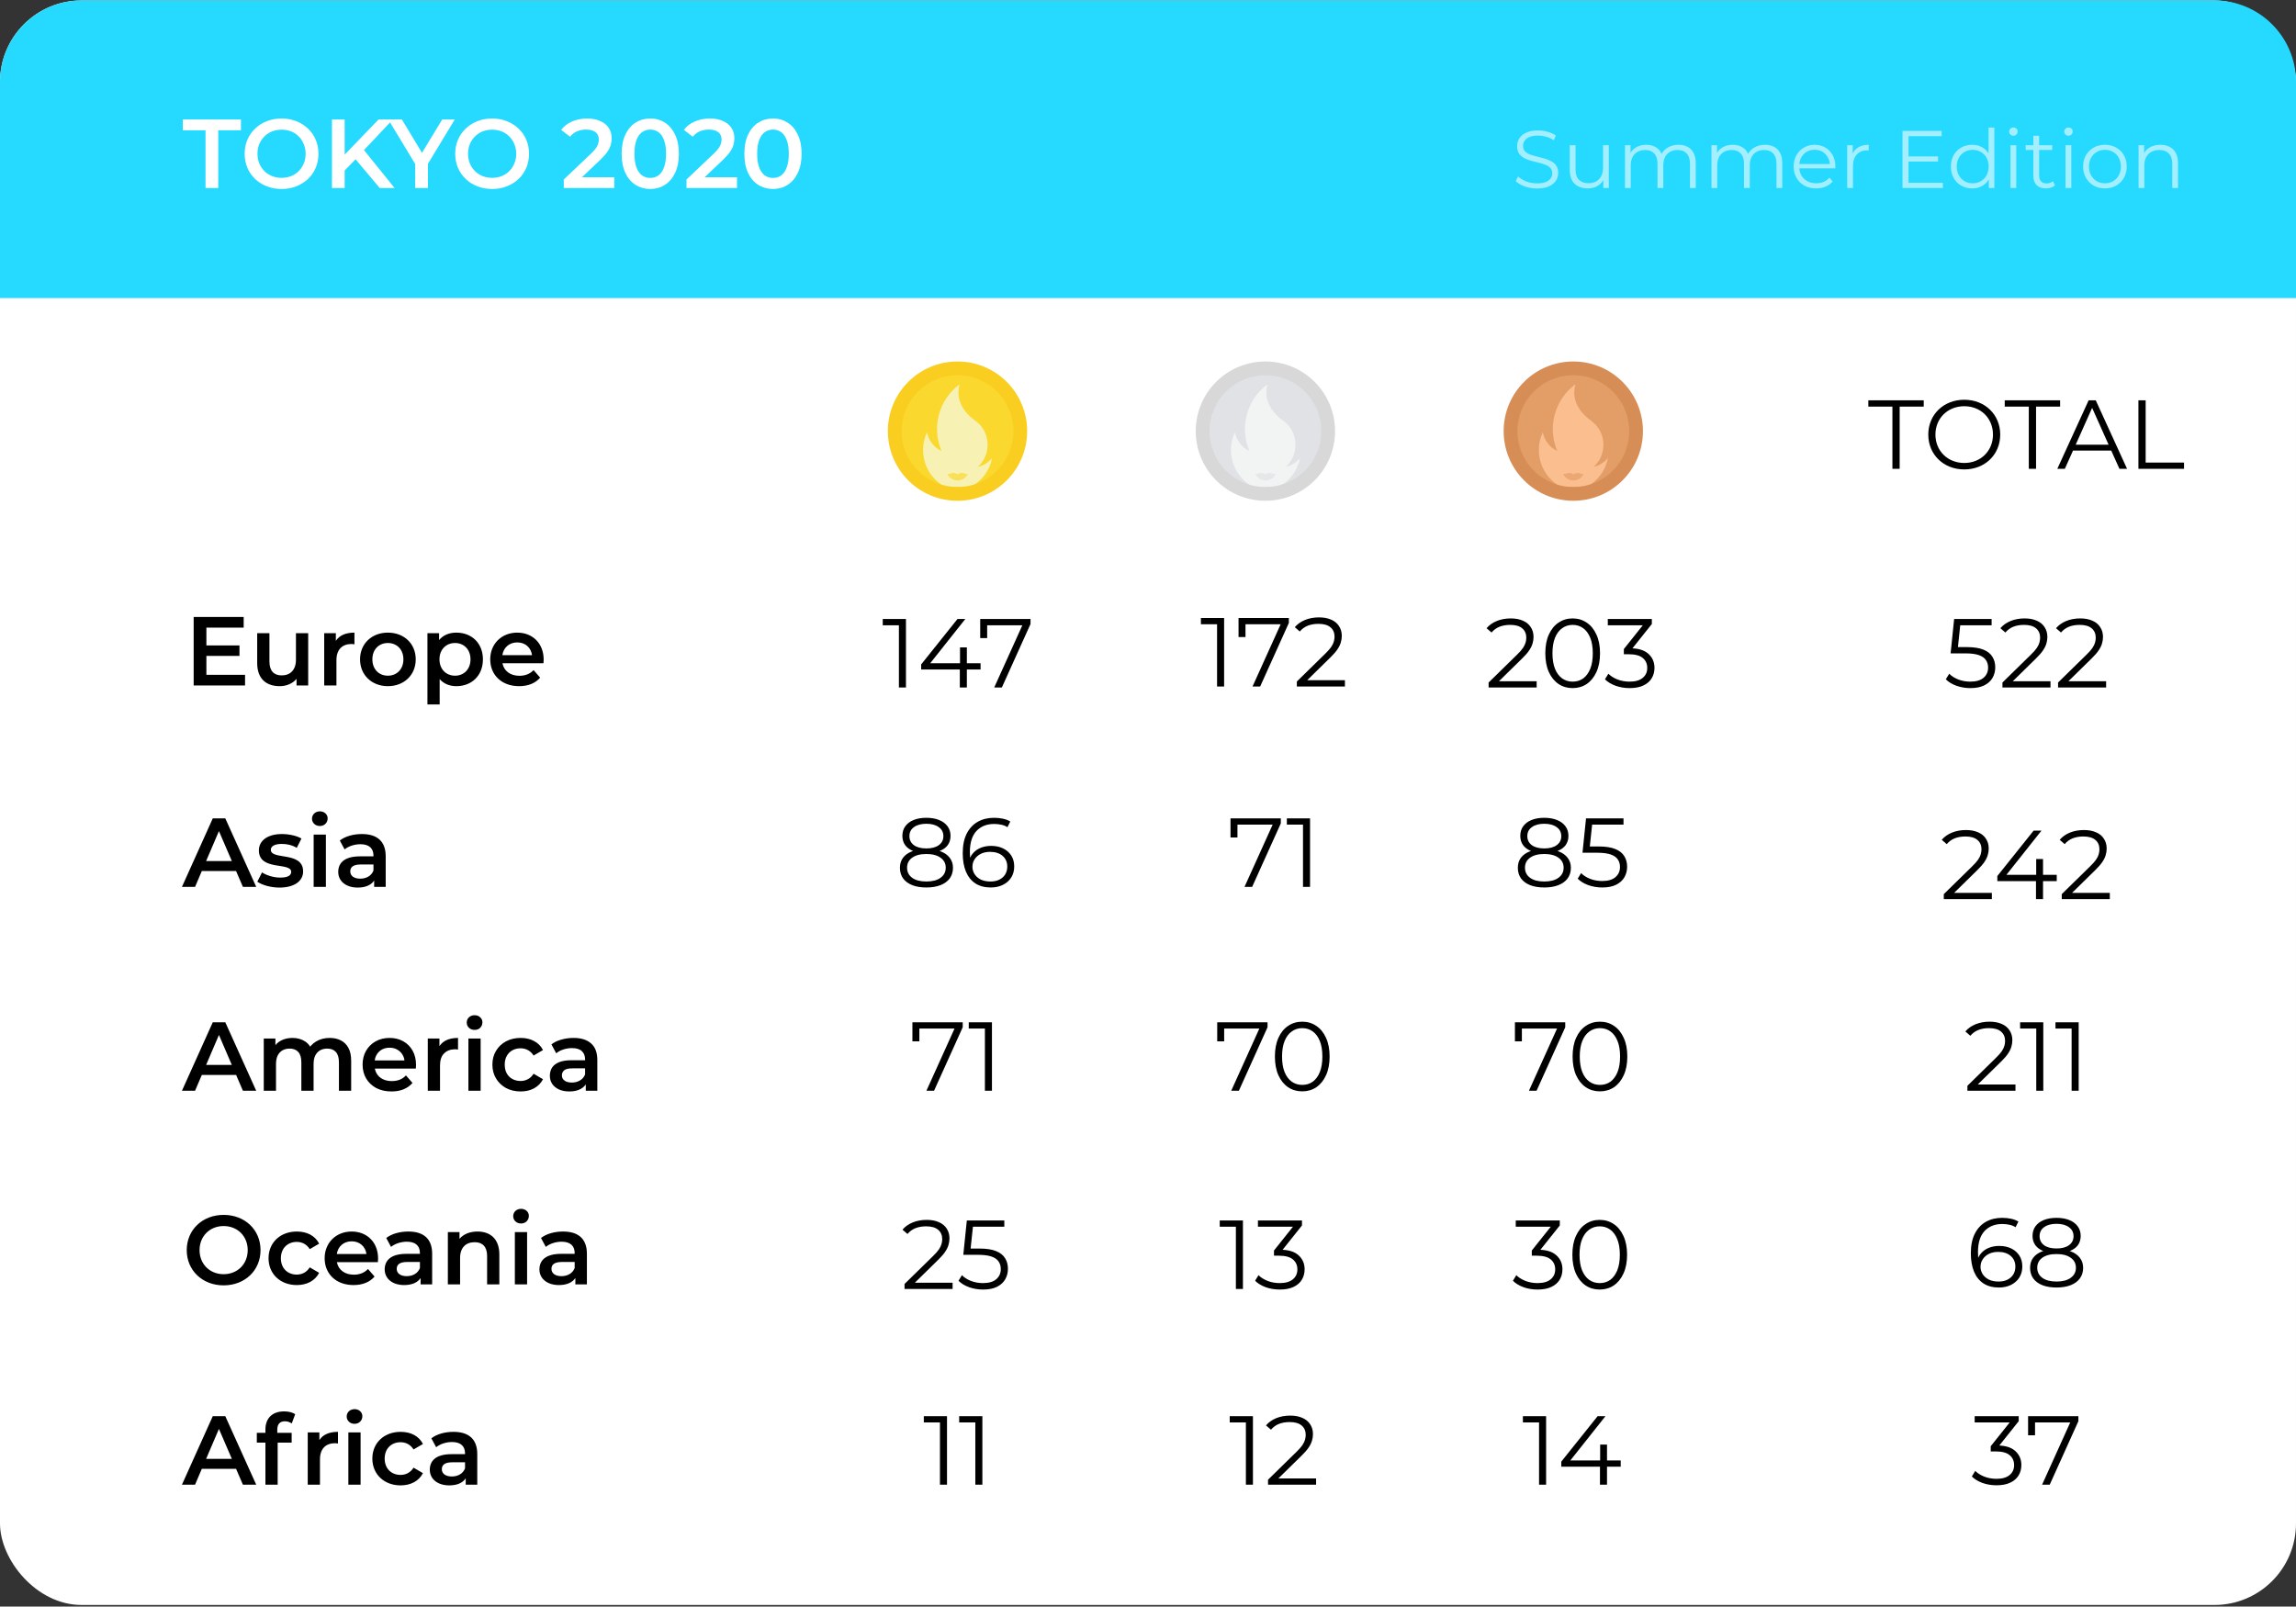<svg width="1126" height="788" viewBox="0 0 1126 788" fill="none" xmlns="http://www.w3.org/2000/svg">
<rect x="0" y="0" width="1126" height="788" fill="#333333" stroke="none"/>
<rect y="0.211" width="1126" height="787" rx="40" fill="white"/>
<g clip-path="url(#clip0_4886_7287)">
<path d="M469.623 241.289C486.098 241.289 499.454 227.933 499.454 211.458C499.454 194.982 486.098 181.626 469.623 181.626C453.148 181.626 439.792 194.982 439.792 211.458C439.792 227.933 453.148 241.289 469.623 241.289Z" fill="#FAD82D"/>
<path d="M463.533 238.859C453.91 233.71 449.988 221.909 454.627 212.024C455.377 215.928 457.923 219.408 461.725 221.211C456.764 209.609 460.417 195.97 470.654 188.429C468.64 195.325 471.734 201.633 478.368 206.395C485.958 211.844 486.277 222.959 479.579 228.97C482.238 228.351 484.713 226.885 486.562 224.643C485.422 230.519 481.735 235.836 476.088 238.859" fill="#F7F1B4"/>
<g opacity="0.68">
<path d="M472.638 232.128C471.903 231.854 470.665 231.828 469.619 232.679C468.573 231.828 467.335 231.854 466.6 232.128C465.985 232.357 465.505 232.51 464.598 232.503C465.494 234.374 467.407 235.664 469.619 235.664C471.832 235.664 473.74 234.374 474.64 232.503C473.737 232.51 473.253 232.357 472.638 232.128Z" fill="#FAD82D"/>
</g>
<path d="M469.574 177.299C450.708 177.299 435.416 192.592 435.416 211.458C435.416 230.324 450.708 245.617 469.574 245.617C488.441 245.617 503.733 230.324 503.733 211.458C503.733 192.592 488.441 177.299 469.574 177.299ZM469.574 238.859C454.439 238.859 442.173 226.589 442.173 211.458C442.173 196.327 454.439 184.057 469.574 184.057C484.709 184.057 496.976 196.327 496.976 211.458C496.976 226.589 484.706 238.859 469.574 238.859Z" fill="#FACE20"/>
</g>
<path d="M771.623 242.557C788.798 242.557 802.722 228.633 802.722 211.458C802.722 194.283 788.798 180.359 771.623 180.359C754.448 180.359 740.524 194.283 740.524 211.458C740.524 228.633 754.448 242.557 771.623 242.557Z" fill="#E39E68"/>
<path d="M765.533 238.859C755.91 233.71 751.988 221.909 756.627 212.024C757.377 215.928 759.923 219.408 763.725 221.211C758.764 209.609 762.417 195.97 772.654 188.429C770.64 195.325 773.734 201.633 780.368 206.395C787.958 211.844 788.277 222.959 781.579 228.97C784.238 228.351 786.713 226.885 788.562 224.643C787.422 230.519 783.735 235.836 778.088 238.859" fill="#FBBE8F"/>
<g opacity="0.68">
<path d="M774.638 232.128C773.903 231.854 772.665 231.828 771.619 232.679C770.573 231.828 769.335 231.854 768.6 232.128C767.985 232.357 767.505 232.51 766.598 232.503C767.494 234.374 769.407 235.664 771.619 235.664C773.832 235.664 775.74 234.374 776.64 232.503C775.737 232.51 775.253 232.357 774.638 232.128Z" fill="#E39E68"/>
</g>
<path d="M771.574 177.299C752.708 177.299 737.416 192.592 737.416 211.458C737.416 230.324 752.708 245.617 771.574 245.617C790.441 245.617 805.733 230.324 805.733 211.458C805.733 192.592 790.441 177.299 771.574 177.299ZM771.574 238.859C756.439 238.859 744.173 226.589 744.173 211.458C744.173 196.327 756.439 184.057 771.574 184.057C786.709 184.057 798.976 196.327 798.976 211.458C798.976 226.589 786.706 238.859 771.574 238.859Z" fill="#D78E56"/>
<path d="M620.623 242.028C637.506 242.028 651.193 228.341 651.193 211.458C651.193 194.574 637.506 180.888 620.623 180.888C603.74 180.888 590.053 194.574 590.053 211.458C590.053 228.341 603.74 242.028 620.623 242.028Z" fill="#E1E2E5"/>
<path d="M614.533 238.859C604.91 233.71 600.988 221.909 605.627 212.024C606.377 215.928 608.923 219.408 612.725 221.211C607.764 209.609 611.417 195.97 621.654 188.429C619.64 195.325 622.734 201.633 629.368 206.395C636.958 211.844 637.277 222.959 630.579 228.97C633.238 228.351 635.713 226.885 637.562 224.643C636.422 230.519 632.735 235.836 627.088 238.859" fill="#F2F3F3"/>
<g opacity="0.68">
<path d="M623.638 232.128C622.903 231.854 621.665 231.828 620.619 232.679C619.573 231.828 618.335 231.854 617.6 232.128C616.985 232.357 616.505 232.51 615.598 232.503C616.494 234.374 618.407 235.664 620.619 235.664C622.832 235.664 624.74 234.374 625.64 232.503C624.737 232.51 624.253 232.357 623.638 232.128Z" fill="#E1E2E5"/>
</g>
<path d="M620.574 177.299C601.708 177.299 586.416 192.592 586.416 211.458C586.416 230.324 601.708 245.617 620.574 245.617C639.441 245.617 654.733 230.324 654.733 211.458C654.733 192.592 639.441 177.299 620.574 177.299ZM620.574 238.859C605.439 238.859 593.173 226.589 593.173 211.458C593.173 196.327 605.439 184.057 620.574 184.057C635.709 184.057 647.976 196.327 647.976 211.458C647.976 226.589 635.706 238.859 620.574 238.859Z" fill="#D8D8D8"/>
<path d="M928.074 229.958V199.43H916.266V196.358H943.434V199.43H931.626V229.958H928.074ZM963.328 230.246C953.152 230.246 945.664 222.95 945.664 213.158C945.664 203.366 953.152 196.07 963.328 196.07C973.408 196.07 980.944 203.318 980.944 213.158C980.944 222.998 973.408 230.246 963.328 230.246ZM963.328 227.078C971.392 227.078 977.392 221.174 977.392 213.158C977.392 205.142 971.392 199.238 963.328 199.238C955.216 199.238 949.168 205.142 949.168 213.158C949.168 221.174 955.216 227.078 963.328 227.078ZM994.965 229.958V199.43H983.157V196.358H1010.32V199.43H998.517V229.958H994.965ZM1039.42 229.958L1035.38 220.982H1016.66L1012.63 229.958H1008.94L1024.3 196.358H1027.8L1043.16 229.958H1039.42ZM1017.96 218.102H1034.09L1026.02 200.054L1017.96 218.102ZM1048.72 229.958V196.358H1052.27V226.886H1071.09V229.958H1048.72Z" fill="black"/>
<path d="M440.842 337.211V305.051L442.378 306.683H432.922V303.611H444.298V337.211H440.842ZM451.753 328.379V325.883L469.561 303.611H473.401L455.737 325.883L453.865 325.307H480.889V328.379H451.753ZM470.713 337.211V328.379L470.809 325.307V317.531H474.169V337.211H470.713ZM487.577 337.211L502.073 305.147L503.129 306.683H482.345L484.121 305.003V312.971H480.713V303.611H505.385V306.059L491.321 337.211H487.577Z" fill="black"/>
<path d="M101.218 330.979H120.178V336.211H94.978V302.611H119.506V307.843H101.218V316.579H117.442V321.715H101.218V330.979ZM145.14 310.579H151.14V336.211H145.428V332.947C143.508 335.299 140.484 336.547 137.172 336.547C130.596 336.547 126.132 332.947 126.132 325.219V310.579H132.132V324.403C132.132 329.059 134.34 331.267 138.132 331.267C142.308 331.267 145.14 328.675 145.14 323.539V310.579ZM164.708 314.323C166.436 311.635 169.556 310.291 173.828 310.291V316.003C173.3 315.907 172.868 315.859 172.436 315.859C167.876 315.859 164.996 318.547 164.996 323.779V336.211H158.996V310.579H164.708V314.323ZM190.204 336.547C182.332 336.547 176.572 331.075 176.572 323.395C176.572 315.715 182.332 310.291 190.204 310.291C198.172 310.291 203.884 315.715 203.884 323.395C203.884 331.075 198.172 336.547 190.204 336.547ZM190.204 331.411C194.572 331.411 197.836 328.291 197.836 323.395C197.836 318.499 194.572 315.379 190.204 315.379C185.884 315.379 182.62 318.499 182.62 323.395C182.62 328.291 185.884 331.411 190.204 331.411ZM223.829 310.291C231.317 310.291 236.837 315.475 236.837 323.395C236.837 331.363 231.317 336.547 223.829 336.547C220.565 336.547 217.685 335.443 215.621 333.091V345.523H209.621V310.579H215.333V313.939C217.349 311.491 220.325 310.291 223.829 310.291ZM223.157 331.411C227.477 331.411 230.741 328.291 230.741 323.395C230.741 318.499 227.477 315.379 223.157 315.379C218.837 315.379 215.525 318.499 215.525 323.395C215.525 328.291 218.837 331.411 223.157 331.411ZM266.623 323.539C266.623 324.019 266.575 324.739 266.527 325.315H246.415C247.135 329.059 250.255 331.459 254.719 331.459C257.599 331.459 259.855 330.547 261.679 328.675L264.895 332.371C262.591 335.107 258.991 336.547 254.575 336.547C245.983 336.547 240.415 331.027 240.415 323.395C240.415 315.763 246.031 310.291 253.663 310.291C261.151 310.291 266.623 315.523 266.623 323.539ZM253.663 315.091C249.775 315.091 246.943 317.587 246.367 321.331H260.911C260.431 317.635 257.599 315.091 253.663 315.091Z" fill="black"/>
<path d="M596.873 336.705V304.545L598.409 306.177H588.953V303.105H600.329V336.705H596.873ZM614.265 336.705L628.761 304.641L629.817 306.177H609.033L610.809 304.497V312.465H607.401V303.105H632.073V305.553L618.009 336.705H614.265ZM636.002 336.705V334.257L649.97 320.577C651.25 319.329 652.21 318.241 652.85 317.313C653.49 316.353 653.922 315.457 654.146 314.625C654.37 313.793 654.482 313.009 654.482 312.273C654.482 310.321 653.81 308.785 652.466 307.665C651.154 306.545 649.202 305.985 646.61 305.985C644.626 305.985 642.866 306.289 641.33 306.897C639.826 307.505 638.53 308.449 637.442 309.729L634.994 307.617C636.306 306.081 637.986 304.897 640.034 304.065C642.082 303.233 644.37 302.817 646.898 302.817C649.17 302.817 651.138 303.185 652.802 303.921C654.466 304.625 655.746 305.665 656.642 307.041C657.57 308.417 658.034 310.033 658.034 311.889C658.034 312.977 657.874 314.049 657.554 315.105C657.266 316.161 656.722 317.281 655.922 318.465C655.154 319.617 654.018 320.929 652.514 322.401L639.698 334.977L638.738 333.633H659.57V336.705H636.002Z" fill="black"/>
<path d="M730.041 337.211V334.763L744.009 321.083C745.289 319.835 746.249 318.747 746.889 317.819C747.529 316.859 747.961 315.963 748.185 315.131C748.409 314.299 748.521 313.515 748.521 312.779C748.521 310.827 747.849 309.291 746.505 308.171C745.193 307.051 743.241 306.491 740.649 306.491C738.665 306.491 736.905 306.795 735.369 307.403C733.865 308.011 732.569 308.955 731.481 310.235L729.033 308.123C730.345 306.587 732.025 305.403 734.073 304.571C736.121 303.739 738.409 303.323 740.937 303.323C743.209 303.323 745.177 303.691 746.841 304.427C748.505 305.131 749.785 306.171 750.681 307.547C751.609 308.923 752.073 310.539 752.073 312.395C752.073 313.483 751.913 314.555 751.593 315.611C751.305 316.667 750.761 317.787 749.961 318.971C749.193 320.123 748.057 321.435 746.553 322.907L733.737 335.483L732.777 334.139H753.609V337.211H730.041ZM771.245 337.499C768.653 337.499 766.349 336.827 764.333 335.483C762.317 334.107 760.733 332.155 759.581 329.627C758.429 327.067 757.853 323.995 757.853 320.411C757.853 316.827 758.429 313.771 759.581 311.243C760.733 308.683 762.317 306.731 764.333 305.387C766.349 304.011 768.653 303.323 771.245 303.323C773.837 303.323 776.141 304.011 778.157 305.387C780.173 306.731 781.757 308.683 782.909 311.243C784.093 313.771 784.685 316.827 784.685 320.411C784.685 323.995 784.093 327.067 782.909 329.627C781.757 332.155 780.173 334.107 778.157 335.483C776.141 336.827 773.837 337.499 771.245 337.499ZM771.245 334.331C773.229 334.331 774.957 333.803 776.429 332.747C777.901 331.659 779.053 330.091 779.885 328.043C780.717 325.963 781.133 323.419 781.133 320.411C781.133 317.403 780.717 314.875 779.885 312.827C779.053 310.747 777.901 309.179 776.429 308.123C774.957 307.035 773.229 306.491 771.245 306.491C769.325 306.491 767.613 307.035 766.109 308.123C764.605 309.179 763.437 310.747 762.605 312.827C761.773 314.875 761.357 317.403 761.357 320.411C761.357 323.419 761.773 325.963 762.605 328.043C763.437 330.091 764.605 331.659 766.109 332.747C767.613 333.803 769.325 334.331 771.245 334.331ZM799.197 337.499C796.765 337.499 794.461 337.115 792.285 336.347C790.141 335.547 788.413 334.491 787.101 333.179L788.781 330.443C789.869 331.563 791.325 332.491 793.149 333.227C795.005 333.963 797.021 334.331 799.197 334.331C801.981 334.331 804.109 333.723 805.581 332.507C807.085 331.291 807.837 329.659 807.837 327.611C807.837 325.563 807.101 323.931 805.629 322.715C804.189 321.499 801.901 320.891 798.765 320.891H796.365V318.347L806.733 305.339L807.213 306.683H788.493V303.611H810.093V306.059L799.725 319.067L798.045 317.963H799.341C803.373 317.963 806.381 318.859 808.365 320.651C810.381 322.443 811.389 324.747 811.389 327.563C811.389 329.451 810.941 331.147 810.045 332.651C809.149 334.155 807.789 335.339 805.965 336.203C804.173 337.067 801.917 337.499 799.197 337.499Z" fill="black"/>
<path d="M966.312 337.499C963.912 337.499 961.624 337.115 959.448 336.347C957.272 335.547 955.544 334.491 954.264 333.179L955.944 330.443C957 331.563 958.44 332.491 960.264 333.227C962.12 333.963 964.12 334.331 966.264 334.331C969.112 334.331 971.272 333.707 972.744 332.459C974.248 331.179 975 329.515 975 327.467C975 326.027 974.648 324.795 973.944 323.771C973.272 322.715 972.12 321.899 970.488 321.323C968.856 320.747 966.616 320.459 963.768 320.459H956.616L958.344 303.611H976.728V306.683H959.736L961.512 305.003L960.024 319.115L958.248 317.387H964.536C967.928 317.387 970.648 317.803 972.696 318.635C974.744 319.467 976.216 320.635 977.112 322.139C978.04 323.611 978.504 325.339 978.504 327.323C978.504 329.211 978.056 330.939 977.16 332.507C976.264 334.043 974.92 335.259 973.128 336.155C971.336 337.051 969.064 337.499 966.312 337.499ZM982.034 337.211V334.763L996.002 321.083C997.282 319.835 998.242 318.747 998.882 317.819C999.522 316.859 999.954 315.963 1000.18 315.131C1000.4 314.299 1000.51 313.515 1000.51 312.779C1000.51 310.827 999.842 309.291 998.498 308.171C997.186 307.051 995.234 306.491 992.642 306.491C990.658 306.491 988.898 306.795 987.362 307.403C985.858 308.011 984.562 308.955 983.474 310.235L981.026 308.123C982.338 306.587 984.018 305.403 986.066 304.571C988.114 303.739 990.402 303.323 992.93 303.323C995.202 303.323 997.17 303.691 998.834 304.427C1000.5 305.131 1001.78 306.171 1002.67 307.547C1003.6 308.923 1004.07 310.539 1004.07 312.395C1004.07 313.483 1003.91 314.555 1003.59 315.611C1003.3 316.667 1002.75 317.787 1001.95 318.971C1001.19 320.123 1000.05 321.435 998.546 322.907L985.73 335.483L984.77 334.139H1005.6V337.211H982.034ZM1009.31 337.211V334.763L1023.28 321.083C1024.56 319.835 1025.52 318.747 1026.16 317.819C1026.8 316.859 1027.23 315.963 1027.46 315.131C1027.68 314.299 1027.79 313.515 1027.79 312.779C1027.79 310.827 1027.12 309.291 1025.78 308.171C1024.47 307.051 1022.51 306.491 1019.92 306.491C1017.94 306.491 1016.18 306.795 1014.64 307.403C1013.14 308.011 1011.84 308.955 1010.75 310.235L1008.31 308.123C1009.62 306.587 1011.3 305.403 1013.35 304.571C1015.39 303.739 1017.68 303.323 1020.21 303.323C1022.48 303.323 1024.45 303.691 1026.11 304.427C1027.78 305.131 1029.06 306.171 1029.95 307.547C1030.88 308.923 1031.35 310.539 1031.35 312.395C1031.35 313.483 1031.19 314.555 1030.87 315.611C1030.58 316.667 1030.03 317.787 1029.23 318.971C1028.47 320.123 1027.33 321.435 1025.83 322.907L1013.01 335.483L1012.05 334.139H1032.88V337.211H1009.31Z" fill="black"/>
<path d="M454.301 435.288C451.613 435.288 449.293 434.904 447.341 434.136C445.421 433.368 443.933 432.264 442.877 430.824C441.853 429.352 441.341 427.624 441.341 425.64C441.341 423.72 441.837 422.088 442.829 420.744C443.853 419.368 445.325 418.312 447.245 417.576C449.197 416.84 451.549 416.472 454.301 416.472C457.021 416.472 459.357 416.84 461.309 417.576C463.261 418.312 464.749 419.368 465.773 420.744C466.829 422.088 467.357 423.72 467.357 425.64C467.357 427.624 466.829 429.352 465.773 430.824C464.717 432.264 463.213 433.368 461.261 434.136C459.309 434.904 456.989 435.288 454.301 435.288ZM454.301 432.36C457.277 432.36 459.597 431.752 461.261 430.536C462.957 429.32 463.805 427.672 463.805 425.592C463.805 423.512 462.957 421.88 461.261 420.696C459.597 419.48 457.277 418.872 454.301 418.872C451.325 418.872 449.005 419.48 447.341 420.696C445.677 421.88 444.845 423.512 444.845 425.592C444.845 427.672 445.677 429.32 447.341 430.536C449.005 431.752 451.325 432.36 454.301 432.36ZM454.301 418.44C451.805 418.44 449.677 418.104 447.917 417.432C446.189 416.76 444.861 415.8 443.933 414.552C443.005 413.272 442.541 411.752 442.541 409.992C442.541 408.136 443.021 406.552 443.981 405.24C444.973 403.896 446.349 402.872 448.109 402.168C449.869 401.464 451.933 401.112 454.301 401.112C456.669 401.112 458.733 401.464 460.493 402.168C462.285 402.872 463.677 403.896 464.669 405.24C465.661 406.552 466.157 408.136 466.157 409.992C466.157 411.752 465.693 413.272 464.765 414.552C463.837 415.8 462.477 416.76 460.685 417.432C458.925 418.104 456.797 418.44 454.301 418.44ZM454.301 416.136C456.925 416.136 458.973 415.592 460.445 414.504C461.917 413.416 462.653 411.96 462.653 410.136C462.653 408.216 461.885 406.728 460.349 405.672C458.845 404.584 456.829 404.04 454.301 404.04C451.773 404.04 449.757 404.584 448.253 405.672C446.749 406.728 445.997 408.2 445.997 410.088C445.997 411.944 446.717 413.416 448.157 414.504C449.629 415.592 451.677 416.136 454.301 416.136ZM485.918 435.288C482.942 435.288 480.43 434.632 478.382 433.32C476.334 431.976 474.782 430.056 473.726 427.56C472.67 425.032 472.142 422.008 472.142 418.488C472.142 414.68 472.782 411.496 474.062 408.936C475.374 406.344 477.182 404.392 479.486 403.08C481.79 401.768 484.462 401.112 487.502 401.112C489.006 401.112 490.446 401.256 491.822 401.544C493.198 401.832 494.414 402.296 495.47 402.936L494.078 405.72C493.214 405.144 492.222 404.744 491.102 404.52C489.982 404.264 488.798 404.136 487.55 404.136C483.934 404.136 481.038 405.288 478.862 407.592C476.718 409.896 475.646 413.336 475.646 417.912C475.646 418.616 475.678 419.496 475.742 420.552C475.838 421.576 476.03 422.6 476.318 423.624L475.118 422.712C475.47 421.048 476.158 419.64 477.182 418.488C478.206 417.304 479.486 416.408 481.022 415.8C482.558 415.192 484.238 414.888 486.062 414.888C488.302 414.888 490.27 415.304 491.966 416.136C493.662 416.968 494.99 418.136 495.95 419.64C496.91 421.144 497.39 422.92 497.39 424.968C497.39 427.048 496.894 428.872 495.902 430.44C494.91 431.976 493.534 433.176 491.774 434.04C490.046 434.872 488.094 435.288 485.918 435.288ZM485.774 432.36C487.374 432.36 488.782 432.072 489.998 431.496C491.246 430.888 492.222 430.04 492.926 428.952C493.63 427.832 493.982 426.536 493.982 425.064C493.982 422.856 493.214 421.096 491.678 419.784C490.174 418.472 488.126 417.816 485.534 417.816C483.806 417.816 482.302 418.136 481.022 418.776C479.742 419.416 478.734 420.296 477.998 421.416C477.262 422.504 476.894 423.752 476.894 425.16C476.894 426.376 477.23 427.544 477.902 428.664C478.574 429.752 479.566 430.648 480.878 431.352C482.222 432.024 483.854 432.36 485.774 432.36Z" fill="black"/>
<path d="M119.13 435L115.77 427.224H98.97L95.658 435H89.226L104.346 401.4H110.49L125.658 435H119.13ZM101.082 422.328H113.706L107.37 407.64L101.082 422.328ZM137.041 435.336C132.769 435.336 128.497 434.088 126.193 432.456L128.497 427.896C130.753 429.384 134.209 430.44 137.425 430.44C141.217 430.44 142.801 429.384 142.801 427.608C142.801 422.712 126.961 427.32 126.961 417.096C126.961 412.248 131.329 409.08 138.241 409.08C141.649 409.08 145.537 409.896 147.841 411.288L145.537 415.848C143.089 414.408 140.641 413.928 138.193 413.928C134.545 413.928 132.817 415.128 132.817 416.808C132.817 421.992 148.657 417.384 148.657 427.416C148.657 432.216 144.241 435.336 137.041 435.336ZM156.848 405.144C154.64 405.144 153.008 403.56 153.008 401.544C153.008 399.528 154.64 397.944 156.848 397.944C159.056 397.944 160.688 399.432 160.688 401.4C160.688 403.512 159.104 405.144 156.848 405.144ZM153.824 435V409.368H159.824V435H153.824ZM177.491 409.08C184.883 409.08 189.155 412.584 189.155 419.976V435H183.491V431.88C182.051 434.088 179.267 435.336 175.427 435.336C169.571 435.336 165.875 432.12 165.875 427.656C165.875 423.384 168.755 420.024 176.531 420.024H183.155V419.64C183.155 416.136 181.043 414.072 176.771 414.072C173.891 414.072 170.915 415.032 168.995 416.616L166.643 412.248C169.379 410.136 173.363 409.08 177.491 409.08ZM176.675 430.968C179.603 430.968 182.147 429.624 183.155 426.984V424.008H176.963C172.883 424.008 171.779 425.544 171.779 427.416C171.779 429.576 173.603 430.968 176.675 430.968Z" fill="black"/>
<path d="M610.327 435L624.823 402.936L625.879 404.472H605.095L606.871 402.792V410.76H603.463V401.4H628.135V403.848L614.071 435H610.327ZM639.014 435V402.84L640.55 404.472H631.094V401.4H642.47V435H639.014Z" fill="black"/>
<path d="M757.332 435.288C754.644 435.288 752.324 434.904 750.372 434.136C748.452 433.368 746.964 432.264 745.908 430.824C744.884 429.352 744.372 427.624 744.372 425.64C744.372 423.72 744.868 422.088 745.86 420.744C746.884 419.368 748.356 418.312 750.276 417.576C752.228 416.84 754.58 416.472 757.332 416.472C760.052 416.472 762.388 416.84 764.34 417.576C766.292 418.312 767.78 419.368 768.804 420.744C769.86 422.088 770.388 423.72 770.388 425.64C770.388 427.624 769.86 429.352 768.804 430.824C767.748 432.264 766.244 433.368 764.292 434.136C762.34 434.904 760.02 435.288 757.332 435.288ZM757.332 432.36C760.308 432.36 762.628 431.752 764.292 430.536C765.988 429.32 766.836 427.672 766.836 425.592C766.836 423.512 765.988 421.88 764.292 420.696C762.628 419.48 760.308 418.872 757.332 418.872C754.356 418.872 752.036 419.48 750.372 420.696C748.708 421.88 747.876 423.512 747.876 425.592C747.876 427.672 748.708 429.32 750.372 430.536C752.036 431.752 754.356 432.36 757.332 432.36ZM757.332 418.44C754.836 418.44 752.708 418.104 750.948 417.432C749.22 416.76 747.892 415.8 746.964 414.552C746.036 413.272 745.572 411.752 745.572 409.992C745.572 408.136 746.052 406.552 747.012 405.24C748.004 403.896 749.38 402.872 751.14 402.168C752.9 401.464 754.964 401.112 757.332 401.112C759.7 401.112 761.764 401.464 763.524 402.168C765.316 402.872 766.708 403.896 767.7 405.24C768.692 406.552 769.188 408.136 769.188 409.992C769.188 411.752 768.724 413.272 767.796 414.552C766.868 415.8 765.508 416.76 763.716 417.432C761.956 418.104 759.828 418.44 757.332 418.44ZM757.332 416.136C759.956 416.136 762.004 415.592 763.476 414.504C764.948 413.416 765.684 411.96 765.684 410.136C765.684 408.216 764.916 406.728 763.38 405.672C761.876 404.584 759.86 404.04 757.332 404.04C754.804 404.04 752.788 404.584 751.284 405.672C749.78 406.728 749.028 408.2 749.028 410.088C749.028 411.944 749.748 413.416 751.188 414.504C752.66 415.592 754.708 416.136 757.332 416.136ZM785.781 435.288C783.381 435.288 781.093 434.904 778.917 434.136C776.741 433.336 775.013 432.28 773.733 430.968L775.413 428.232C776.469 429.352 777.909 430.28 779.733 431.016C781.589 431.752 783.589 432.12 785.733 432.12C788.581 432.12 790.741 431.496 792.213 430.248C793.717 428.968 794.469 427.304 794.469 425.256C794.469 423.816 794.117 422.584 793.413 421.56C792.741 420.504 791.589 419.688 789.957 419.112C788.325 418.536 786.085 418.248 783.237 418.248H776.085L777.813 401.4H796.197V404.472H779.205L780.981 402.792L779.493 416.904L777.717 415.176H784.005C787.397 415.176 790.117 415.592 792.165 416.424C794.213 417.256 795.685 418.424 796.581 419.928C797.509 421.4 797.973 423.128 797.973 425.112C797.973 427 797.525 428.728 796.629 430.296C795.733 431.832 794.389 433.048 792.597 433.944C790.805 434.84 788.533 435.288 785.781 435.288Z" fill="black"/>
<path d="M953.277 441V438.552L967.245 424.872C968.525 423.624 969.485 422.536 970.125 421.608C970.765 420.648 971.197 419.752 971.421 418.92C971.645 418.088 971.757 417.304 971.757 416.568C971.757 414.616 971.085 413.08 969.741 411.96C968.429 410.84 966.477 410.28 963.885 410.28C961.901 410.28 960.141 410.584 958.605 411.192C957.101 411.8 955.805 412.744 954.717 414.024L952.269 411.912C953.581 410.376 955.261 409.192 957.309 408.36C959.357 407.528 961.645 407.112 964.173 407.112C966.445 407.112 968.413 407.48 970.077 408.216C971.741 408.92 973.021 409.96 973.917 411.336C974.845 412.712 975.309 414.328 975.309 416.184C975.309 417.272 975.149 418.344 974.829 419.4C974.541 420.456 973.997 421.576 973.197 422.76C972.429 423.912 971.293 425.224 969.789 426.696L956.973 439.272L956.013 437.928H976.845V441H953.277ZM979.528 432.168V429.672L997.336 407.4H1001.18L983.512 429.672L981.64 429.096H1008.66V432.168H979.528ZM998.488 441V432.168L998.584 429.096V421.32H1001.94V441H998.488ZM1011.12 441V438.552L1025.09 424.872C1026.37 423.624 1027.33 422.536 1027.97 421.608C1028.61 420.648 1029.04 419.752 1029.27 418.92C1029.49 418.088 1029.6 417.304 1029.6 416.568C1029.6 414.616 1028.93 413.08 1027.59 411.96C1026.27 410.84 1024.32 410.28 1021.73 410.28C1019.75 410.28 1017.99 410.584 1016.45 411.192C1014.95 411.8 1013.65 412.744 1012.56 414.024L1010.11 411.912C1011.43 410.376 1013.11 409.192 1015.15 408.36C1017.2 407.528 1019.49 407.112 1022.02 407.112C1024.29 407.112 1026.26 407.48 1027.92 408.216C1029.59 408.92 1030.87 409.96 1031.76 411.336C1032.69 412.712 1033.15 414.328 1033.15 416.184C1033.15 417.272 1032.99 418.344 1032.67 419.4C1032.39 420.456 1031.84 421.576 1031.04 422.76C1030.27 423.912 1029.14 425.224 1027.63 426.696L1014.82 439.272L1013.86 437.928H1034.69V441H1011.12Z" fill="black"/>
<path d="M454.327 535L468.823 502.936L469.879 504.472H449.095L450.871 502.792V510.76H447.463V501.4H472.135V503.848L458.071 535H454.327ZM483.014 535V502.84L484.55 504.472H475.094V501.4H486.47V535H483.014Z" fill="black"/>
<path d="M89.226 535L104.346 501.4H110.49L125.658 535H119.13L106.122 504.712H108.618L95.658 535H89.226ZM96.186 527.224L97.866 522.328H116.01L117.69 527.224H96.186ZM161.707 509.08C163.755 509.08 165.563 509.48 167.131 510.28C168.731 511.08 169.979 512.312 170.875 513.976C171.771 515.608 172.219 517.72 172.219 520.312V535H166.219V521.08C166.219 518.808 165.723 517.112 164.731 515.992C163.739 514.872 162.315 514.312 160.459 514.312C159.147 514.312 157.979 514.6 156.955 515.176C155.963 515.752 155.179 516.6 154.603 517.72C154.059 518.84 153.787 520.264 153.787 521.992V535H147.787V521.08C147.787 518.808 147.291 517.112 146.299 515.992C145.307 514.872 143.883 514.312 142.027 514.312C140.715 514.312 139.547 514.6 138.523 515.176C137.531 515.752 136.747 516.6 136.171 517.72C135.627 518.84 135.355 520.264 135.355 521.992V535H129.355V509.368H135.067V516.184L134.059 514.168C134.923 512.504 136.171 511.24 137.803 510.376C139.467 509.512 141.355 509.08 143.467 509.08C145.867 509.08 147.947 509.672 149.707 510.856C151.499 512.04 152.683 513.832 153.259 516.232L150.907 515.416C151.739 513.496 153.115 511.96 155.035 510.808C156.955 509.656 159.179 509.08 161.707 509.08ZM191.982 535.336C189.134 535.336 186.638 534.776 184.494 533.656C182.382 532.504 180.734 530.936 179.55 528.952C178.398 526.968 177.822 524.712 177.822 522.184C177.822 519.624 178.382 517.368 179.502 515.416C180.654 513.432 182.222 511.88 184.206 510.76C186.222 509.64 188.51 509.08 191.07 509.08C193.566 509.08 195.79 509.624 197.742 510.712C199.694 511.8 201.23 513.336 202.35 515.32C203.47 517.304 204.03 519.64 204.03 522.328C204.03 522.584 204.014 522.872 203.982 523.192C203.982 523.512 203.966 523.816 203.934 524.104H182.574V520.12H200.766L198.414 521.368C198.446 519.896 198.142 518.6 197.502 517.48C196.862 516.36 195.982 515.48 194.862 514.84C193.774 514.2 192.51 513.88 191.07 513.88C189.598 513.88 188.302 514.2 187.182 514.84C186.094 515.48 185.23 516.376 184.59 517.528C183.982 518.648 183.678 519.976 183.678 521.512V522.472C183.678 524.008 184.03 525.368 184.734 526.552C185.438 527.736 186.43 528.648 187.71 529.288C188.99 529.928 190.462 530.248 192.126 530.248C193.566 530.248 194.862 530.024 196.014 529.576C197.166 529.128 198.19 528.424 199.086 527.464L202.302 531.16C201.15 532.504 199.694 533.544 197.934 534.28C196.206 534.984 194.222 535.336 191.982 535.336ZM209.793 535V509.368H215.505V516.424L214.833 514.36C215.601 512.632 216.801 511.32 218.433 510.424C220.097 509.528 222.161 509.08 224.625 509.08V514.792C224.369 514.728 224.129 514.696 223.905 514.696C223.681 514.664 223.457 514.648 223.233 514.648C220.961 514.648 219.153 515.32 217.809 516.664C216.465 517.976 215.793 519.944 215.793 522.568V535H209.793ZM229.715 535V509.368H235.715V535H229.715ZM232.739 505.144C231.619 505.144 230.691 504.792 229.955 504.088C229.251 503.384 228.899 502.536 228.899 501.544C228.899 500.52 229.251 499.672 229.955 499C230.691 498.296 231.619 497.944 232.739 497.944C233.859 497.944 234.771 498.28 235.475 498.952C236.211 499.592 236.579 500.408 236.579 501.4C236.579 502.456 236.227 503.352 235.523 504.088C234.819 504.792 233.891 505.144 232.739 505.144ZM255.35 535.336C252.662 535.336 250.262 534.776 248.15 533.656C246.07 532.504 244.438 530.936 243.254 528.952C242.07 526.968 241.478 524.712 241.478 522.184C241.478 519.624 242.07 517.368 243.254 515.416C244.438 513.432 246.07 511.88 248.15 510.76C250.262 509.64 252.662 509.08 255.35 509.08C257.846 509.08 260.038 509.592 261.926 510.616C263.846 511.608 265.302 513.08 266.294 515.032L261.686 517.72C260.918 516.504 259.974 515.608 258.854 515.032C257.766 514.456 256.582 514.168 255.302 514.168C253.83 514.168 252.502 514.488 251.318 515.128C250.134 515.768 249.206 516.696 248.534 517.912C247.862 519.096 247.526 520.52 247.526 522.184C247.526 523.848 247.862 525.288 248.534 526.504C249.206 527.688 250.134 528.6 251.318 529.24C252.502 529.88 253.83 530.2 255.302 530.2C256.582 530.2 257.766 529.912 258.854 529.336C259.974 528.76 260.918 527.864 261.686 526.648L266.294 529.336C265.302 531.256 263.846 532.744 261.926 533.8C260.038 534.824 257.846 535.336 255.35 535.336ZM287.272 535V529.816L286.936 528.712V519.64C286.936 517.88 286.408 516.52 285.352 515.56C284.296 514.568 282.696 514.072 280.552 514.072C279.112 514.072 277.688 514.296 276.28 514.744C274.904 515.192 273.736 515.816 272.776 516.616L270.424 512.248C271.8 511.192 273.432 510.408 275.32 509.896C277.24 509.352 279.224 509.08 281.272 509.08C284.984 509.08 287.848 509.976 289.864 511.768C291.912 513.528 292.936 516.264 292.936 519.976V535H287.272ZM279.208 535.336C277.288 535.336 275.608 535.016 274.168 534.376C272.728 533.704 271.608 532.792 270.808 531.64C270.04 530.456 269.656 529.128 269.656 527.656C269.656 526.216 269.992 524.92 270.664 523.768C271.368 522.616 272.504 521.704 274.072 521.032C275.64 520.36 277.72 520.024 280.312 520.024H287.752V524.008H280.744C278.696 524.008 277.32 524.344 276.616 525.016C275.912 525.656 275.56 526.456 275.56 527.416C275.56 528.504 275.992 529.368 276.856 530.008C277.72 530.648 278.92 530.968 280.456 530.968C281.928 530.968 283.24 530.632 284.392 529.96C285.576 529.288 286.424 528.296 286.936 526.984L287.944 530.584C287.368 532.088 286.328 533.256 284.824 534.088C283.352 534.92 281.48 535.336 279.208 535.336Z" fill="black"/>
<path d="M603.812 535L618.308 502.936L619.364 504.472H598.58L600.356 502.792V510.76H596.948V501.4H621.62V503.848L607.556 535H603.812ZM638.628 535.288C636.036 535.288 633.732 534.616 631.716 533.272C629.7 531.896 628.116 529.944 626.964 527.416C625.812 524.856 625.236 521.784 625.236 518.2C625.236 514.616 625.812 511.56 626.964 509.032C628.116 506.472 629.7 504.52 631.716 503.176C633.732 501.8 636.036 501.112 638.628 501.112C641.22 501.112 643.524 501.8 645.54 503.176C647.556 504.52 649.14 506.472 650.292 509.032C651.476 511.56 652.068 514.616 652.068 518.2C652.068 521.784 651.476 524.856 650.292 527.416C649.14 529.944 647.556 531.896 645.54 533.272C643.524 534.616 641.22 535.288 638.628 535.288ZM638.628 532.12C640.612 532.12 642.34 531.592 643.812 530.536C645.284 529.448 646.436 527.88 647.268 525.832C648.1 523.752 648.516 521.208 648.516 518.2C648.516 515.192 648.1 512.664 647.268 510.616C646.436 508.536 645.284 506.968 643.812 505.912C642.34 504.824 640.612 504.28 638.628 504.28C636.708 504.28 634.996 504.824 633.492 505.912C631.988 506.968 630.82 508.536 629.988 510.616C629.156 512.664 628.74 515.192 628.74 518.2C628.74 521.208 629.156 523.752 629.988 525.832C630.82 527.88 631.988 529.448 633.492 530.536C634.996 531.592 636.708 532.12 638.628 532.12Z" fill="black"/>
<path d="M749.812 535L764.308 502.936L765.364 504.472H744.58L746.356 502.792V510.76H742.948V501.4H767.62V503.848L753.556 535H749.812ZM784.628 535.288C782.036 535.288 779.732 534.616 777.716 533.272C775.7 531.896 774.116 529.944 772.964 527.416C771.812 524.856 771.236 521.784 771.236 518.2C771.236 514.616 771.812 511.56 772.964 509.032C774.116 506.472 775.7 504.52 777.716 503.176C779.732 501.8 782.036 501.112 784.628 501.112C787.22 501.112 789.524 501.8 791.54 503.176C793.556 504.52 795.14 506.472 796.292 509.032C797.476 511.56 798.068 514.616 798.068 518.2C798.068 521.784 797.476 524.856 796.292 527.416C795.14 529.944 793.556 531.896 791.54 533.272C789.524 534.616 787.22 535.288 784.628 535.288ZM784.628 532.12C786.612 532.12 788.34 531.592 789.812 530.536C791.284 529.448 792.436 527.88 793.268 525.832C794.1 523.752 794.516 521.208 794.516 518.2C794.516 515.192 794.1 512.664 793.268 510.616C792.436 508.536 791.284 506.968 789.812 505.912C788.34 504.824 786.612 504.28 784.628 504.28C782.708 504.28 780.996 504.824 779.492 505.912C777.988 506.968 776.82 508.536 775.988 510.616C775.156 512.664 774.74 515.192 774.74 518.2C774.74 521.208 775.156 523.752 775.988 525.832C776.82 527.88 777.988 529.448 779.492 530.536C780.996 531.592 782.708 532.12 784.628 532.12Z" fill="black"/>
<path d="M964.855 535V532.552L978.823 518.872C980.103 517.624 981.063 516.536 981.703 515.608C982.343 514.648 982.775 513.752 982.999 512.92C983.223 512.088 983.335 511.304 983.335 510.568C983.335 508.616 982.663 507.08 981.319 505.96C980.007 504.84 978.055 504.28 975.463 504.28C973.479 504.28 971.719 504.584 970.183 505.192C968.679 505.8 967.383 506.744 966.295 508.024L963.847 505.912C965.159 504.376 966.839 503.192 968.887 502.36C970.935 501.528 973.223 501.112 975.751 501.112C978.023 501.112 979.991 501.48 981.655 502.216C983.319 502.92 984.599 503.96 985.495 505.336C986.423 506.712 986.887 508.328 986.887 510.184C986.887 511.272 986.727 512.344 986.407 513.4C986.119 514.456 985.575 515.576 984.775 516.76C984.007 517.912 982.871 519.224 981.367 520.696L968.551 533.272L967.591 531.928H988.423V535H964.855ZM998.617 535V502.84L1000.15 504.472H990.697V501.4H1002.07V535H998.617ZM1015.96 535V502.84L1017.5 504.472H1008.04V501.4H1019.42V535H1015.96Z" fill="black"/>
<path d="M443.604 632.211V629.763L457.572 616.083C458.852 614.835 459.812 613.747 460.452 612.819C461.092 611.859 461.524 610.963 461.748 610.131C461.972 609.299 462.084 608.515 462.084 607.779C462.084 605.827 461.412 604.291 460.068 603.171C458.756 602.051 456.804 601.491 454.212 601.491C452.228 601.491 450.468 601.795 448.932 602.403C447.428 603.011 446.132 603.955 445.044 605.235L442.596 603.123C443.908 601.587 445.588 600.403 447.636 599.571C449.684 598.739 451.972 598.323 454.5 598.323C456.772 598.323 458.74 598.691 460.404 599.427C462.068 600.131 463.348 601.171 464.244 602.547C465.172 603.923 465.636 605.539 465.636 607.395C465.636 608.483 465.476 609.555 465.156 610.611C464.868 611.667 464.324 612.787 463.524 613.971C462.756 615.123 461.62 616.435 460.116 617.907L447.3 630.483L446.34 629.139H467.172V632.211H443.604ZM482.117 632.499C479.717 632.499 477.429 632.115 475.253 631.347C473.077 630.547 471.349 629.491 470.069 628.179L471.749 625.443C472.805 626.563 474.245 627.491 476.069 628.227C477.925 628.963 479.925 629.331 482.069 629.331C484.917 629.331 487.077 628.707 488.549 627.459C490.053 626.179 490.805 624.515 490.805 622.467C490.805 621.027 490.453 619.795 489.749 618.771C489.077 617.715 487.925 616.899 486.293 616.323C484.661 615.747 482.421 615.459 479.573 615.459H472.421L474.149 598.611H492.533V601.683H475.541L477.317 600.003L475.829 614.115L474.053 612.387H480.341C483.733 612.387 486.453 612.803 488.501 613.635C490.549 614.467 492.021 615.635 492.917 617.139C493.845 618.611 494.309 620.339 494.309 622.323C494.309 624.211 493.861 625.939 492.965 627.507C492.069 629.043 490.725 630.259 488.933 631.155C487.141 632.051 484.869 632.499 482.117 632.499Z" fill="black"/>
<path d="M109.674 630.438C99.258 630.438 91.578 623.094 91.578 613.158C91.578 603.222 99.258 595.878 109.674 595.878C120.09 595.878 127.77 603.174 127.77 613.158C127.77 623.142 120.09 630.438 109.674 630.438ZM109.674 624.966C116.442 624.966 121.482 620.022 121.482 613.158C121.482 606.294 116.442 601.35 109.674 601.35C102.906 601.35 97.866 606.294 97.866 613.158C97.866 620.022 102.906 624.966 109.674 624.966ZM145.569 630.294C137.457 630.294 131.697 624.822 131.697 617.142C131.697 609.462 137.457 604.038 145.569 604.038C150.561 604.038 154.545 606.102 156.513 609.99L151.905 612.678C150.369 610.23 148.065 609.126 145.521 609.126C141.105 609.126 137.745 612.198 137.745 617.142C137.745 622.134 141.105 625.158 145.521 625.158C148.065 625.158 150.369 624.054 151.905 621.606L156.513 624.294C154.545 628.134 150.561 630.294 145.569 630.294ZM185.42 617.286C185.42 617.766 185.372 618.486 185.324 619.062H165.212C165.932 622.806 169.052 625.206 173.516 625.206C176.396 625.206 178.652 624.294 180.476 622.422L183.692 626.118C181.388 628.854 177.788 630.294 173.372 630.294C164.78 630.294 159.212 624.774 159.212 617.142C159.212 609.51 164.828 604.038 172.46 604.038C179.948 604.038 185.42 609.27 185.42 617.286ZM172.46 608.838C168.572 608.838 165.74 611.334 165.164 615.078H179.708C179.228 611.382 176.396 608.838 172.46 608.838ZM200.272 604.038C207.664 604.038 211.936 607.542 211.936 614.934V629.958H206.272V626.838C204.832 629.046 202.048 630.294 198.208 630.294C192.352 630.294 188.656 627.078 188.656 622.614C188.656 618.342 191.536 614.982 199.312 614.982H205.936V614.598C205.936 611.094 203.824 609.03 199.552 609.03C196.672 609.03 193.696 609.99 191.776 611.574L189.424 607.206C192.16 605.094 196.144 604.038 200.272 604.038ZM199.456 625.926C202.384 625.926 204.928 624.582 205.936 621.942V618.966H199.744C195.664 618.966 194.56 620.502 194.56 622.374C194.56 624.534 196.384 625.926 199.456 625.926ZM234.181 604.038C240.325 604.038 244.885 607.542 244.885 615.27V629.958H238.885V616.038C238.885 611.478 236.629 609.27 232.789 609.27C228.517 609.27 225.637 611.862 225.637 616.998V629.958H219.637V604.326H225.349V607.638C227.317 605.286 230.437 604.038 234.181 604.038ZM255.52 600.102C253.312 600.102 251.68 598.518 251.68 596.502C251.68 594.486 253.312 592.902 255.52 592.902C257.728 592.902 259.36 594.39 259.36 596.358C259.36 598.47 257.776 600.102 255.52 600.102ZM252.496 629.958V604.326H258.496V629.958H252.496ZM276.163 604.038C283.555 604.038 287.827 607.542 287.827 614.934V629.958H282.163V626.838C280.723 629.046 277.939 630.294 274.099 630.294C268.243 630.294 264.547 627.078 264.547 622.614C264.547 618.342 267.427 614.982 275.203 614.982H281.827V614.598C281.827 611.094 279.715 609.03 275.443 609.03C272.563 609.03 269.587 609.99 267.667 611.574L265.315 607.206C268.051 605.094 272.035 604.038 276.163 604.038ZM275.347 625.926C278.275 625.926 280.819 624.582 281.827 621.942V618.966H275.635C271.555 618.966 270.451 620.502 270.451 622.374C270.451 624.534 272.275 625.926 275.347 625.926Z" fill="black"/>
<path d="M606.1 632.211V600.051L607.636 601.683H598.18V598.611H609.556V632.211H606.1ZM627.619 632.499C625.187 632.499 622.883 632.115 620.707 631.347C618.563 630.547 616.835 629.491 615.523 628.179L617.203 625.443C618.291 626.563 619.747 627.491 621.571 628.227C623.427 628.963 625.443 629.331 627.619 629.331C630.403 629.331 632.531 628.723 634.003 627.507C635.507 626.291 636.259 624.659 636.259 622.611C636.259 620.563 635.523 618.931 634.051 617.715C632.611 616.499 630.323 615.891 627.187 615.891H624.787V613.347L635.155 600.339L635.635 601.683H616.915V598.611H638.515V601.059L628.147 614.067L626.467 612.963H627.763C631.795 612.963 634.803 613.859 636.787 615.651C638.803 617.443 639.811 619.747 639.811 622.563C639.811 624.451 639.363 626.147 638.467 627.651C637.571 629.155 636.211 630.339 634.387 631.203C632.595 632.067 630.339 632.499 627.619 632.499Z" fill="black"/>
<path d="M754.057 632.499C751.625 632.499 749.321 632.115 747.145 631.347C745.001 630.547 743.273 629.491 741.961 628.179L743.641 625.443C744.729 626.563 746.185 627.491 748.009 628.227C749.865 628.963 751.881 629.331 754.057 629.331C756.841 629.331 758.969 628.723 760.441 627.507C761.945 626.291 762.697 624.659 762.697 622.611C762.697 620.563 761.961 618.931 760.489 617.715C759.049 616.499 756.761 615.891 753.625 615.891H751.225V613.347L761.593 600.339L762.073 601.683H743.353V598.611H764.953V601.059L754.585 614.067L752.905 612.963H754.201C758.233 612.963 761.241 613.859 763.225 615.651C765.241 617.443 766.249 619.747 766.249 622.563C766.249 624.451 765.801 626.147 764.905 627.651C764.009 629.155 762.649 630.339 760.825 631.203C759.033 632.067 756.777 632.499 754.057 632.499ZM784.511 632.499C781.919 632.499 779.615 631.827 777.599 630.483C775.583 629.107 773.999 627.155 772.847 624.627C771.695 622.067 771.119 618.995 771.119 615.411C771.119 611.827 771.695 608.771 772.847 606.243C773.999 603.683 775.583 601.731 777.599 600.387C779.615 599.011 781.919 598.323 784.511 598.323C787.103 598.323 789.407 599.011 791.423 600.387C793.439 601.731 795.023 603.683 796.175 606.243C797.359 608.771 797.951 611.827 797.951 615.411C797.951 618.995 797.359 622.067 796.175 624.627C795.023 627.155 793.439 629.107 791.423 630.483C789.407 631.827 787.103 632.499 784.511 632.499ZM784.511 629.331C786.495 629.331 788.223 628.803 789.695 627.747C791.167 626.659 792.319 625.091 793.151 623.043C793.983 620.963 794.399 618.419 794.399 615.411C794.399 612.403 793.983 609.875 793.151 607.827C792.319 605.747 791.167 604.179 789.695 603.123C788.223 602.035 786.495 601.491 784.511 601.491C782.591 601.491 780.879 602.035 779.375 603.123C777.871 604.179 776.703 605.747 775.871 607.827C775.039 609.875 774.623 612.403 774.623 615.411C774.623 618.419 775.039 620.963 775.871 623.043C776.703 625.091 777.871 626.659 779.375 627.747C780.879 628.803 782.591 629.331 784.511 629.331Z" fill="black"/>
<path d="M980.31 631.499C977.334 631.499 974.822 630.843 972.774 629.531C970.726 628.187 969.174 626.267 968.118 623.771C967.062 621.243 966.534 618.219 966.534 614.699C966.534 610.891 967.174 607.707 968.454 605.147C969.766 602.555 971.574 600.603 973.878 599.291C976.182 597.979 978.854 597.323 981.894 597.323C983.398 597.323 984.838 597.467 986.214 597.755C987.59 598.043 988.806 598.507 989.862 599.147L988.47 601.931C987.606 601.355 986.614 600.955 985.494 600.731C984.374 600.475 983.19 600.347 981.942 600.347C978.326 600.347 975.43 601.499 973.254 603.803C971.11 606.107 970.038 609.547 970.038 614.123C970.038 614.827 970.07 615.707 970.134 616.763C970.23 617.787 970.422 618.811 970.71 619.835L969.51 618.923C969.862 617.259 970.55 615.851 971.574 614.699C972.598 613.515 973.878 612.619 975.414 612.011C976.95 611.403 978.63 611.099 980.454 611.099C982.694 611.099 984.662 611.515 986.358 612.347C988.054 613.179 989.382 614.347 990.342 615.851C991.302 617.355 991.782 619.131 991.782 621.179C991.782 623.259 991.286 625.083 990.294 626.651C989.302 628.187 987.926 629.387 986.166 630.251C984.438 631.083 982.486 631.499 980.31 631.499ZM980.166 628.571C981.766 628.571 983.174 628.283 984.39 627.707C985.638 627.099 986.614 626.251 987.318 625.163C988.022 624.043 988.374 622.747 988.374 621.275C988.374 619.067 987.606 617.307 986.07 615.995C984.566 614.683 982.518 614.027 979.926 614.027C978.198 614.027 976.694 614.347 975.414 614.987C974.134 615.627 973.126 616.507 972.39 617.627C971.654 618.715 971.286 619.963 971.286 621.371C971.286 622.587 971.622 623.755 972.294 624.875C972.966 625.963 973.958 626.859 975.27 627.563C976.614 628.235 978.246 628.571 980.166 628.571ZM1008.55 631.499C1005.86 631.499 1003.54 631.115 1001.59 630.347C999.672 629.579 998.184 628.475 997.128 627.035C996.104 625.563 995.592 623.835 995.592 621.851C995.592 619.931 996.088 618.299 997.08 616.955C998.104 615.579 999.576 614.523 1001.5 613.787C1003.45 613.051 1005.8 612.683 1008.55 612.683C1011.27 612.683 1013.61 613.051 1015.56 613.787C1017.51 614.523 1019 615.579 1020.02 616.955C1021.08 618.299 1021.61 619.931 1021.61 621.851C1021.61 623.835 1021.08 625.563 1020.02 627.035C1018.97 628.475 1017.46 629.579 1015.51 630.347C1013.56 631.115 1011.24 631.499 1008.55 631.499ZM1008.55 628.571C1011.53 628.571 1013.85 627.963 1015.51 626.747C1017.21 625.531 1018.06 623.883 1018.06 621.803C1018.06 619.723 1017.21 618.091 1015.51 616.907C1013.85 615.691 1011.53 615.083 1008.55 615.083C1005.58 615.083 1003.26 615.691 1001.59 616.907C999.928 618.091 999.096 619.723 999.096 621.803C999.096 623.883 999.928 625.531 1001.59 626.747C1003.26 627.963 1005.58 628.571 1008.55 628.571ZM1008.55 614.651C1006.06 614.651 1003.93 614.315 1002.17 613.643C1000.44 612.971 999.112 612.011 998.184 610.763C997.256 609.483 996.792 607.963 996.792 606.203C996.792 604.347 997.272 602.763 998.232 601.451C999.224 600.107 1000.6 599.083 1002.36 598.379C1004.12 597.675 1006.18 597.323 1008.55 597.323C1010.92 597.323 1012.98 597.675 1014.74 598.379C1016.54 599.083 1017.93 600.107 1018.92 601.451C1019.91 602.763 1020.41 604.347 1020.41 606.203C1020.41 607.963 1019.94 609.483 1019.02 610.763C1018.09 612.011 1016.73 612.971 1014.94 613.643C1013.18 614.315 1011.05 614.651 1008.55 614.651ZM1008.55 612.347C1011.18 612.347 1013.22 611.803 1014.7 610.715C1016.17 609.627 1016.9 608.171 1016.9 606.347C1016.9 604.427 1016.14 602.939 1014.6 601.883C1013.1 600.795 1011.08 600.251 1008.55 600.251C1006.02 600.251 1004.01 600.795 1002.5 601.883C1001 602.939 1000.25 604.411 1000.25 606.299C1000.25 608.155 1000.97 609.627 1002.41 610.715C1003.88 611.803 1005.93 612.347 1008.55 612.347Z" fill="black"/>
<path d="M460.973 728.211V696.051L462.509 697.683H453.053V694.611H464.429V728.211H460.973ZM478.317 728.211V696.051L479.853 697.683H470.397V694.611H481.773V728.211H478.317Z" fill="black"/>
<path d="M119.13 728.211L115.77 720.435H98.97L95.658 728.211H89.226L104.346 694.611H110.49L125.658 728.211H119.13ZM101.082 715.539H113.706L107.37 700.851L101.082 715.539ZM139.771 697.107C137.275 697.107 135.979 698.499 135.979 701.235V702.771H143.035V707.571H136.171V728.211H130.171V707.571H125.947V702.771H130.171V701.139C130.171 695.763 133.387 692.259 139.339 692.259C141.403 692.259 143.419 692.691 144.763 693.651L143.083 698.163C142.171 697.539 141.019 697.107 139.771 697.107ZM156.63 706.323C158.358 703.635 161.478 702.291 165.75 702.291V708.003C165.222 707.907 164.79 707.859 164.358 707.859C159.798 707.859 156.918 710.547 156.918 715.779V728.211H150.918V702.579H156.63V706.323ZM173.864 698.355C171.656 698.355 170.024 696.771 170.024 694.755C170.024 692.739 171.656 691.155 173.864 691.155C176.072 691.155 177.704 692.643 177.704 694.611C177.704 696.723 176.12 698.355 173.864 698.355ZM170.84 728.211V702.579H176.84V728.211H170.84ZM196.475 728.547C188.363 728.547 182.603 723.075 182.603 715.395C182.603 707.715 188.363 702.291 196.475 702.291C201.467 702.291 205.451 704.355 207.419 708.243L202.811 710.931C201.275 708.483 198.971 707.379 196.427 707.379C192.011 707.379 188.651 710.451 188.651 715.395C188.651 720.387 192.011 723.411 196.427 723.411C198.971 723.411 201.275 722.307 202.811 719.859L207.419 722.547C205.451 726.387 201.467 728.547 196.475 728.547ZM222.397 702.291C229.789 702.291 234.061 705.795 234.061 713.187V728.211H228.397V725.091C226.957 727.299 224.173 728.547 220.333 728.547C214.477 728.547 210.781 725.331 210.781 720.867C210.781 716.595 213.661 713.235 221.437 713.235H228.061V712.851C228.061 709.347 225.949 707.283 221.677 707.283C218.797 707.283 215.821 708.243 213.901 709.827L211.549 705.459C214.285 703.347 218.269 702.291 222.397 702.291ZM221.581 724.179C224.509 724.179 227.053 722.835 228.061 720.195V717.219H221.869C217.789 717.219 216.685 718.755 216.685 720.627C216.685 722.787 218.509 724.179 221.581 724.179Z" fill="black"/>
<path d="M611.006 728.211V696.051L612.542 697.683H603.086V694.611H614.462V728.211H611.006ZM621.87 728.211V725.763L635.838 712.083C637.118 710.835 638.078 709.747 638.718 708.819C639.358 707.859 639.79 706.963 640.014 706.131C640.238 705.299 640.35 704.515 640.35 703.779C640.35 701.827 639.678 700.291 638.334 699.171C637.022 698.051 635.07 697.491 632.478 697.491C630.494 697.491 628.734 697.795 627.198 698.403C625.694 699.011 624.398 699.955 623.31 701.235L620.862 699.123C622.174 697.587 623.854 696.403 625.902 695.571C627.95 694.739 630.238 694.323 632.766 694.323C635.038 694.323 637.006 694.691 638.67 695.427C640.334 696.131 641.614 697.171 642.51 698.547C643.438 699.923 643.902 701.539 643.902 703.395C643.902 704.483 643.742 705.555 643.422 706.611C643.134 707.667 642.59 708.787 641.79 709.971C641.022 711.123 639.886 712.435 638.382 713.907L625.566 726.483L624.606 725.139H645.438V728.211H621.87Z" fill="black"/>
<path d="M754.779 728.211V696.051L756.315 697.683H746.859V694.611H758.235V728.211H754.779ZM765.691 719.379V716.883L783.499 694.611H787.339L769.675 716.883L767.803 716.307H794.827V719.379H765.691ZM784.651 728.211V719.379L784.747 716.307V708.531H788.107V728.211H784.651Z" fill="black"/>
<path d="M979.119 728.499C976.687 728.499 974.383 728.115 972.207 727.347C970.063 726.547 968.335 725.491 967.023 724.179L968.703 721.443C969.791 722.563 971.247 723.491 973.071 724.227C974.927 724.963 976.943 725.331 979.119 725.331C981.903 725.331 984.031 724.723 985.503 723.507C987.007 722.291 987.759 720.659 987.759 718.611C987.759 716.563 987.023 714.931 985.551 713.715C984.111 712.499 981.823 711.891 978.687 711.891H976.287V709.347L986.655 696.339L987.135 697.683H968.415V694.611H990.015V697.059L979.647 710.067L977.967 708.963H979.263C983.295 708.963 986.303 709.859 988.287 711.651C990.303 713.443 991.311 715.747 991.311 718.563C991.311 720.451 990.863 722.147 989.967 723.651C989.071 725.155 987.711 726.339 985.887 727.203C984.095 728.067 981.839 728.499 979.119 728.499ZM1001.48 728.211L1015.97 696.147L1017.03 697.683H996.244L998.02 696.003V703.971H994.612V694.611H1019.28V697.059L1005.22 728.211H1001.48Z" fill="black"/>
<path d="M0 40.211C0 18.12 17.909 0.211 40 0.211H1086C1108.09 0.211 1126 18.12 1126 40.211V146.211H0V40.211Z" fill="#25D9FF"/>
<path d="M753.746 92.451C751.666 92.451 749.666 92.118 747.746 91.451C745.853 90.758 744.386 89.878 743.346 88.811L744.506 86.531C745.493 87.491 746.813 88.305 748.466 88.971C750.146 89.611 751.906 89.931 753.746 89.931C755.506 89.931 756.933 89.718 758.026 89.291C759.146 88.838 759.96 88.238 760.466 87.491C761 86.745 761.266 85.918 761.266 85.011C761.266 83.918 760.946 83.038 760.306 82.371C759.693 81.704 758.88 81.184 757.866 80.811C756.853 80.411 755.733 80.064 754.506 79.771C753.28 79.478 752.053 79.171 750.826 78.851C749.6 78.504 748.466 78.051 747.426 77.491C746.413 76.931 745.586 76.198 744.946 75.291C744.333 74.358 744.026 73.144 744.026 71.651C744.026 70.264 744.386 68.998 745.106 67.851C745.853 66.678 746.986 65.745 748.506 65.051C750.026 64.331 751.973 63.971 754.346 63.971C755.92 63.971 757.48 64.198 759.026 64.651C760.573 65.078 761.906 65.678 763.026 66.451L762.026 68.811C760.826 68.011 759.546 67.424 758.186 67.051C756.853 66.678 755.56 66.491 754.306 66.491C752.626 66.491 751.24 66.718 750.146 67.171C749.053 67.624 748.24 68.238 747.706 69.011C747.2 69.758 746.946 70.611 746.946 71.571C746.946 72.665 747.253 73.544 747.866 74.211C748.506 74.878 749.333 75.398 750.346 75.771C751.386 76.144 752.52 76.478 753.746 76.771C754.973 77.064 756.186 77.385 757.386 77.731C758.613 78.078 759.733 78.531 760.746 79.091C761.786 79.624 762.613 80.344 763.226 81.251C763.866 82.158 764.186 83.344 764.186 84.811C764.186 86.171 763.813 87.438 763.066 88.611C762.32 89.758 761.173 90.691 759.626 91.411C758.106 92.105 756.146 92.451 753.746 92.451ZM778.716 92.411C776.929 92.411 775.369 92.078 774.036 91.411C772.702 90.745 771.662 89.745 770.916 88.411C770.196 87.078 769.836 85.411 769.836 83.411V71.211H772.676V83.091C772.676 85.331 773.222 87.025 774.316 88.171C775.436 89.291 776.996 89.851 778.996 89.851C780.462 89.851 781.729 89.558 782.796 88.971C783.889 88.358 784.716 87.478 785.276 86.331C785.862 85.184 786.156 83.811 786.156 82.211V71.211H788.996V92.211H786.276V86.451L786.716 87.491C786.049 89.038 785.009 90.251 783.596 91.131C782.209 91.984 780.582 92.411 778.716 92.411ZM823.151 71.011C824.857 71.011 826.337 71.344 827.591 72.011C828.871 72.651 829.857 73.638 830.551 74.971C831.271 76.305 831.631 77.984 831.631 80.011V92.211H828.791V80.291C828.791 78.078 828.257 76.411 827.191 75.291C826.151 74.144 824.671 73.571 822.751 73.571C821.311 73.571 820.057 73.878 818.991 74.491C817.951 75.078 817.137 75.945 816.551 77.091C815.991 78.211 815.711 79.571 815.711 81.171V92.211H812.871V80.291C812.871 78.078 812.337 76.411 811.271 75.291C810.204 74.144 808.711 73.571 806.791 73.571C805.377 73.571 804.137 73.878 803.071 74.491C802.004 75.078 801.177 75.945 800.591 77.091C800.031 78.211 799.751 79.571 799.751 81.171V92.211H796.911V71.211H799.631V76.891L799.191 75.891C799.831 74.371 800.857 73.184 802.271 72.331C803.711 71.451 805.404 71.011 807.351 71.011C809.404 71.011 811.151 71.531 812.591 72.571C814.031 73.585 814.964 75.118 815.391 77.171L814.271 76.731C814.884 75.025 815.964 73.651 817.511 72.611C819.084 71.544 820.964 71.011 823.151 71.011ZM865.573 71.011C867.279 71.011 868.759 71.344 870.013 72.011C871.293 72.651 872.279 73.638 872.973 74.971C873.693 76.305 874.053 77.984 874.053 80.011V92.211H871.213V80.291C871.213 78.078 870.679 76.411 869.613 75.291C868.573 74.144 867.093 73.571 865.173 73.571C863.733 73.571 862.479 73.878 861.413 74.491C860.373 75.078 859.559 75.945 858.973 77.091C858.413 78.211 858.133 79.571 858.133 81.171V92.211H855.293V80.291C855.293 78.078 854.759 76.411 853.693 75.291C852.626 74.144 851.133 73.571 849.213 73.571C847.799 73.571 846.559 73.878 845.493 74.491C844.426 75.078 843.599 75.945 843.013 77.091C842.453 78.211 842.173 79.571 842.173 81.171V92.211H839.333V71.211H842.053V76.891L841.613 75.891C842.253 74.371 843.279 73.184 844.693 72.331C846.133 71.451 847.826 71.011 849.773 71.011C851.826 71.011 853.573 71.531 855.013 72.571C856.453 73.585 857.386 75.118 857.813 77.171L856.693 76.731C857.306 75.025 858.386 73.651 859.933 72.611C861.506 71.544 863.386 71.011 865.573 71.011ZM890.674 92.411C888.488 92.411 886.568 91.958 884.914 91.051C883.261 90.118 881.968 88.851 881.034 87.251C880.101 85.624 879.634 83.771 879.634 81.691C879.634 79.611 880.074 77.771 880.954 76.171C881.861 74.571 883.088 73.318 884.634 72.411C886.208 71.478 887.968 71.011 889.914 71.011C891.888 71.011 893.634 71.465 895.154 72.371C896.701 73.251 897.914 74.504 898.794 76.131C899.674 77.731 900.114 79.585 900.114 81.691C900.114 81.825 900.101 81.971 900.074 82.131C900.074 82.264 900.074 82.411 900.074 82.571H881.794V80.451H898.554L897.434 81.291C897.434 79.771 897.101 78.424 896.434 77.251C895.794 76.051 894.914 75.118 893.794 74.451C892.674 73.784 891.381 73.451 889.914 73.451C888.474 73.451 887.181 73.784 886.034 74.451C884.888 75.118 883.994 76.051 883.354 77.251C882.714 78.451 882.394 79.825 882.394 81.371V81.811C882.394 83.411 882.741 84.825 883.434 86.051C884.154 87.251 885.141 88.198 886.394 88.891C887.674 89.558 889.128 89.891 890.754 89.891C892.034 89.891 893.221 89.665 894.314 89.211C895.434 88.758 896.394 88.064 897.194 87.131L898.794 88.971C897.861 90.091 896.688 90.945 895.274 91.531C893.888 92.118 892.354 92.411 890.674 92.411ZM905.895 92.211V71.211H908.615V76.931L908.335 75.931C908.922 74.331 909.908 73.118 911.295 72.291C912.682 71.438 914.402 71.011 916.455 71.011V73.771C916.348 73.771 916.242 73.771 916.135 73.771C916.028 73.745 915.922 73.731 915.815 73.731C913.602 73.731 911.868 74.411 910.615 75.771C909.362 77.105 908.735 79.011 908.735 81.491V92.211H905.895ZM935.658 76.731H950.458V79.251H935.658V76.731ZM935.978 89.651H952.818V92.211H933.018V64.211H952.218V66.771H935.978V89.651ZM967.224 92.411C965.224 92.411 963.424 91.958 961.824 91.051C960.25 90.144 959.01 88.891 958.104 87.291C957.197 85.665 956.744 83.798 956.744 81.691C956.744 79.558 957.197 77.691 958.104 76.091C959.01 74.491 960.25 73.251 961.824 72.371C963.424 71.465 965.224 71.011 967.224 71.011C969.064 71.011 970.704 71.424 972.144 72.251C973.61 73.078 974.77 74.291 975.624 75.891C976.504 77.465 976.944 79.398 976.944 81.691C976.944 83.958 976.517 85.891 975.664 87.491C974.81 89.091 973.65 90.318 972.184 91.171C970.744 91.998 969.09 92.411 967.224 92.411ZM967.424 89.891C968.917 89.891 970.25 89.558 971.424 88.891C972.624 88.198 973.557 87.238 974.224 86.011C974.917 84.758 975.264 83.318 975.264 81.691C975.264 80.038 974.917 78.598 974.224 77.371C973.557 76.144 972.624 75.198 971.424 74.531C970.25 73.838 968.917 73.491 967.424 73.491C965.957 73.491 964.637 73.838 963.464 74.531C962.29 75.198 961.357 76.144 960.664 77.371C959.97 78.598 959.624 80.038 959.624 81.691C959.624 83.318 959.97 84.758 960.664 86.011C961.357 87.238 962.29 88.198 963.464 88.891C964.637 89.558 965.957 89.891 967.424 89.891ZM975.344 92.211V85.891L975.624 81.651L975.224 77.411V62.531H978.064V92.211H975.344ZM985.973 92.211V71.211H988.813V92.211H985.973ZM987.413 66.571C986.827 66.571 986.333 66.371 985.933 65.971C985.533 65.571 985.333 65.091 985.333 64.531C985.333 63.971 985.533 63.505 985.933 63.131C986.333 62.731 986.827 62.531 987.413 62.531C988 62.531 988.493 62.718 988.893 63.091C989.293 63.465 989.493 63.931 989.493 64.491C989.493 65.078 989.293 65.571 988.893 65.971C988.52 66.371 988.027 66.571 987.413 66.571ZM1003.36 92.411C1001.38 92.411 999.862 91.878 998.795 90.811C997.729 89.745 997.195 88.238 997.195 86.291V66.571H1000.04V86.131C1000.04 87.358 1000.34 88.305 1000.96 88.971C1001.6 89.638 1002.5 89.971 1003.68 89.971C1004.93 89.971 1005.97 89.611 1006.8 88.891L1007.8 90.931C1007.24 91.438 1006.56 91.811 1005.76 92.051C1004.98 92.291 1004.18 92.411 1003.36 92.411ZM993.435 73.571V71.211H1006.44V73.571H993.435ZM1012.97 92.211V71.211H1015.81V92.211H1012.97ZM1014.41 66.571C1013.82 66.571 1013.33 66.371 1012.93 65.971C1012.53 65.571 1012.33 65.091 1012.33 64.531C1012.33 63.971 1012.53 63.505 1012.93 63.131C1013.33 62.731 1013.82 62.531 1014.41 62.531C1014.99 62.531 1015.49 62.718 1015.89 63.091C1016.29 63.465 1016.49 63.931 1016.49 64.491C1016.49 65.078 1016.29 65.571 1015.89 65.971C1015.51 66.371 1015.02 66.571 1014.41 66.571ZM1032.27 92.411C1030.24 92.411 1028.41 91.958 1026.79 91.051C1025.19 90.118 1023.92 88.851 1022.99 87.251C1022.05 85.624 1021.59 83.771 1021.59 81.691C1021.59 79.585 1022.05 77.731 1022.99 76.131C1023.92 74.531 1025.19 73.278 1026.79 72.371C1028.39 71.465 1030.21 71.011 1032.27 71.011C1034.35 71.011 1036.19 71.465 1037.79 72.371C1039.41 73.278 1040.68 74.531 1041.59 76.131C1042.52 77.731 1042.99 79.585 1042.99 81.691C1042.99 83.771 1042.52 85.624 1041.59 87.251C1040.68 88.851 1039.41 90.118 1037.79 91.051C1036.16 91.958 1034.32 92.411 1032.27 92.411ZM1032.27 89.891C1033.79 89.891 1035.13 89.558 1036.31 88.891C1037.48 88.198 1038.4 87.238 1039.07 86.011C1039.76 84.758 1040.11 83.318 1040.11 81.691C1040.11 80.038 1039.76 78.598 1039.07 77.371C1038.4 76.144 1037.48 75.198 1036.31 74.531C1035.13 73.838 1033.8 73.491 1032.31 73.491C1030.81 73.491 1029.48 73.838 1028.31 74.531C1027.13 75.198 1026.2 76.144 1025.51 77.371C1024.81 78.598 1024.47 80.038 1024.47 81.691C1024.47 83.318 1024.81 84.758 1025.51 86.011C1026.2 87.238 1027.13 88.198 1028.31 88.891C1029.48 89.558 1030.8 89.891 1032.27 89.891ZM1059.51 71.011C1061.21 71.011 1062.71 71.344 1063.99 72.011C1065.29 72.651 1066.31 73.638 1067.03 74.971C1067.77 76.305 1068.15 77.984 1068.15 80.011V92.211H1065.31V80.291C1065.31 78.078 1064.75 76.411 1063.63 75.291C1062.53 74.144 1060.99 73.571 1058.99 73.571C1057.49 73.571 1056.19 73.878 1055.07 74.491C1053.97 75.078 1053.12 75.945 1052.51 77.091C1051.92 78.211 1051.63 79.571 1051.63 81.171V92.211H1048.79V71.211H1051.51V76.971L1051.07 75.891C1051.73 74.371 1052.8 73.184 1054.27 72.331C1055.73 71.451 1057.48 71.011 1059.51 71.011Z" fill="white" fill-opacity="0.58"/>
<path d="M100.794 92.211V63.891H89.658V58.611H118.17V63.891H107.034V92.211H100.794ZM138.129 92.691C135.505 92.691 133.089 92.259 130.881 91.395C128.673 90.531 126.753 89.331 125.121 87.795C123.489 86.227 122.225 84.403 121.329 82.323C120.433 80.211 119.985 77.907 119.985 75.411C119.985 72.915 120.433 70.627 121.329 68.547C122.225 66.435 123.489 64.611 125.121 63.075C126.753 61.507 128.673 60.291 130.881 59.427C133.089 58.563 135.489 58.131 138.081 58.131C140.705 58.131 143.105 58.563 145.281 59.427C147.489 60.291 149.409 61.507 151.041 63.075C152.673 64.611 153.937 66.435 154.833 68.547C155.729 70.627 156.177 72.915 156.177 75.411C156.177 77.907 155.729 80.211 154.833 82.323C153.937 84.435 152.673 86.259 151.041 87.795C149.409 89.331 147.489 90.531 145.281 91.395C143.105 92.259 140.721 92.691 138.129 92.691ZM138.081 87.219C139.777 87.219 141.345 86.931 142.785 86.355C144.225 85.779 145.473 84.963 146.529 83.907C147.585 82.819 148.401 81.571 148.977 80.163C149.585 78.723 149.889 77.139 149.889 75.411C149.889 73.683 149.585 72.115 148.977 70.707C148.401 69.267 147.585 68.019 146.529 66.963C145.473 65.875 144.225 65.043 142.785 64.467C141.345 63.891 139.777 63.603 138.081 63.603C136.385 63.603 134.817 63.891 133.377 64.467C131.969 65.043 130.721 65.875 129.633 66.963C128.577 68.019 127.745 69.267 127.137 70.707C126.561 72.115 126.273 73.683 126.273 75.411C126.273 77.107 126.561 78.675 127.137 80.115C127.745 81.555 128.577 82.819 129.633 83.907C130.689 84.963 131.937 85.779 133.377 86.355C134.817 86.931 136.385 87.219 138.081 87.219ZM168.359 84.291L168.023 76.899L185.639 58.611H192.647L178.007 74.163L174.551 77.955L168.359 84.291ZM162.791 92.211V58.611H169.031V92.211H162.791ZM186.215 92.211L173.351 76.899L177.479 72.339L193.511 92.211H186.215ZM203.625 92.211V78.915L205.017 82.755L190.425 58.611H197.097L208.809 78.051H205.065L216.873 58.611H223.017L208.425 82.755L209.865 78.915V92.211H203.625ZM241.394 92.691C238.77 92.691 236.354 92.259 234.146 91.395C231.938 90.531 230.018 89.331 228.386 87.795C226.754 86.227 225.49 84.403 224.594 82.323C223.698 80.211 223.25 77.907 223.25 75.411C223.25 72.915 223.698 70.627 224.594 68.547C225.49 66.435 226.754 64.611 228.386 63.075C230.018 61.507 231.938 60.291 234.146 59.427C236.354 58.563 238.754 58.131 241.346 58.131C243.97 58.131 246.37 58.563 248.546 59.427C250.754 60.291 252.674 61.507 254.306 63.075C255.938 64.611 257.202 66.435 258.098 68.547C258.994 70.627 259.442 72.915 259.442 75.411C259.442 77.907 258.994 80.211 258.098 82.323C257.202 84.435 255.938 86.259 254.306 87.795C252.674 89.331 250.754 90.531 248.546 91.395C246.37 92.259 243.986 92.691 241.394 92.691ZM241.346 87.219C243.042 87.219 244.61 86.931 246.05 86.355C247.49 85.779 248.738 84.963 249.794 83.907C250.85 82.819 251.666 81.571 252.242 80.163C252.85 78.723 253.154 77.139 253.154 75.411C253.154 73.683 252.85 72.115 252.242 70.707C251.666 69.267 250.85 68.019 249.794 66.963C248.738 65.875 247.49 65.043 246.05 64.467C244.61 63.891 243.042 63.603 241.346 63.603C239.65 63.603 238.082 63.891 236.642 64.467C235.234 65.043 233.986 65.875 232.898 66.963C231.842 68.019 231.01 69.267 230.402 70.707C229.826 72.115 229.538 73.683 229.538 75.411C229.538 77.107 229.826 78.675 230.402 80.115C231.01 81.555 231.842 82.819 232.898 83.907C233.954 84.963 235.202 85.779 236.642 86.355C238.082 86.931 239.65 87.219 241.346 87.219ZM276.49 92.211V88.035L289.834 75.363C290.954 74.307 291.786 73.379 292.33 72.579C292.874 71.779 293.226 71.043 293.386 70.371C293.578 69.667 293.674 69.011 293.674 68.403C293.674 66.867 293.146 65.683 292.09 64.851C291.034 63.987 289.482 63.555 287.434 63.555C285.802 63.555 284.314 63.843 282.97 64.419C281.658 64.995 280.522 65.875 279.562 67.059L275.194 63.699C276.506 61.939 278.266 60.579 280.474 59.619C282.714 58.627 285.21 58.131 287.962 58.131C290.394 58.131 292.506 58.531 294.298 59.331C296.122 60.099 297.514 61.203 298.474 62.643C299.466 64.083 299.962 65.795 299.962 67.779C299.962 68.867 299.818 69.955 299.53 71.043C299.242 72.099 298.698 73.219 297.898 74.403C297.098 75.587 295.93 76.915 294.394 78.387L282.922 89.283L281.626 86.931H301.258V92.211H276.49ZM318.876 92.691C316.22 92.691 313.82 92.019 311.676 90.675C309.564 89.331 307.9 87.379 306.684 84.819C305.468 82.227 304.86 79.091 304.86 75.411C304.86 71.731 305.468 68.611 306.684 66.051C307.9 63.459 309.564 61.491 311.676 60.147C313.82 58.803 316.22 58.131 318.876 58.131C321.564 58.131 323.964 58.803 326.076 60.147C328.188 61.491 329.852 63.459 331.068 66.051C332.316 68.611 332.94 71.731 332.94 75.411C332.94 79.091 332.316 82.227 331.068 84.819C329.852 87.379 328.188 89.331 326.076 90.675C323.964 92.019 321.564 92.691 318.876 92.691ZM318.876 87.267C320.444 87.267 321.804 86.851 322.956 86.019C324.108 85.155 325.004 83.843 325.644 82.083C326.316 80.323 326.652 78.099 326.652 75.411C326.652 72.691 326.316 70.467 325.644 68.739C325.004 66.979 324.108 65.683 322.956 64.851C321.804 63.987 320.444 63.555 318.876 63.555C317.372 63.555 316.028 63.987 314.844 64.851C313.692 65.683 312.78 66.979 312.108 68.739C311.468 70.467 311.148 72.691 311.148 75.411C311.148 78.099 311.468 80.323 312.108 82.083C312.78 83.843 313.692 85.155 314.844 86.019C316.028 86.851 317.372 87.267 318.876 87.267ZM336.678 92.211V88.035L350.022 75.363C351.142 74.307 351.974 73.379 352.518 72.579C353.062 71.779 353.414 71.043 353.574 70.371C353.766 69.667 353.862 69.011 353.862 68.403C353.862 66.867 353.334 65.683 352.278 64.851C351.222 63.987 349.67 63.555 347.622 63.555C345.99 63.555 344.502 63.843 343.158 64.419C341.846 64.995 340.71 65.875 339.75 67.059L335.382 63.699C336.694 61.939 338.454 60.579 340.662 59.619C342.902 58.627 345.398 58.131 348.15 58.131C350.582 58.131 352.694 58.531 354.486 59.331C356.31 60.099 357.702 61.203 358.662 62.643C359.654 64.083 360.15 65.795 360.15 67.779C360.15 68.867 360.006 69.955 359.718 71.043C359.43 72.099 358.886 73.219 358.086 74.403C357.286 75.587 356.118 76.915 354.582 78.387L343.11 89.283L341.814 86.931H361.446V92.211H336.678ZM379.063 92.691C376.407 92.691 374.007 92.019 371.863 90.675C369.751 89.331 368.087 87.379 366.871 84.819C365.655 82.227 365.047 79.091 365.047 75.411C365.047 71.731 365.655 68.611 366.871 66.051C368.087 63.459 369.751 61.491 371.863 60.147C374.007 58.803 376.407 58.131 379.063 58.131C381.751 58.131 384.151 58.803 386.263 60.147C388.375 61.491 390.039 63.459 391.255 66.051C392.503 68.611 393.127 71.731 393.127 75.411C393.127 79.091 392.503 82.227 391.255 84.819C390.039 87.379 388.375 89.331 386.263 90.675C384.151 92.019 381.751 92.691 379.063 92.691ZM379.063 87.267C380.631 87.267 381.991 86.851 383.143 86.019C384.295 85.155 385.191 83.843 385.831 82.083C386.503 80.323 386.839 78.099 386.839 75.411C386.839 72.691 386.503 70.467 385.831 68.739C385.191 66.979 384.295 65.683 383.143 64.851C381.991 63.987 380.631 63.555 379.063 63.555C377.559 63.555 376.215 63.987 375.031 64.851C373.879 65.683 372.967 66.979 372.295 68.739C371.655 70.467 371.335 72.691 371.335 75.411C371.335 78.099 371.655 80.323 372.295 82.083C372.967 83.843 373.879 85.155 375.031 86.019C376.215 86.851 377.559 87.267 379.063 87.267Z" fill="white"/>
<defs>
<clipPath id="clip0_4886_7287">
<rect width="75" height="75" fill="white" transform="translate(432.074 173.958)"/>
</clipPath>
</defs>
</svg>
